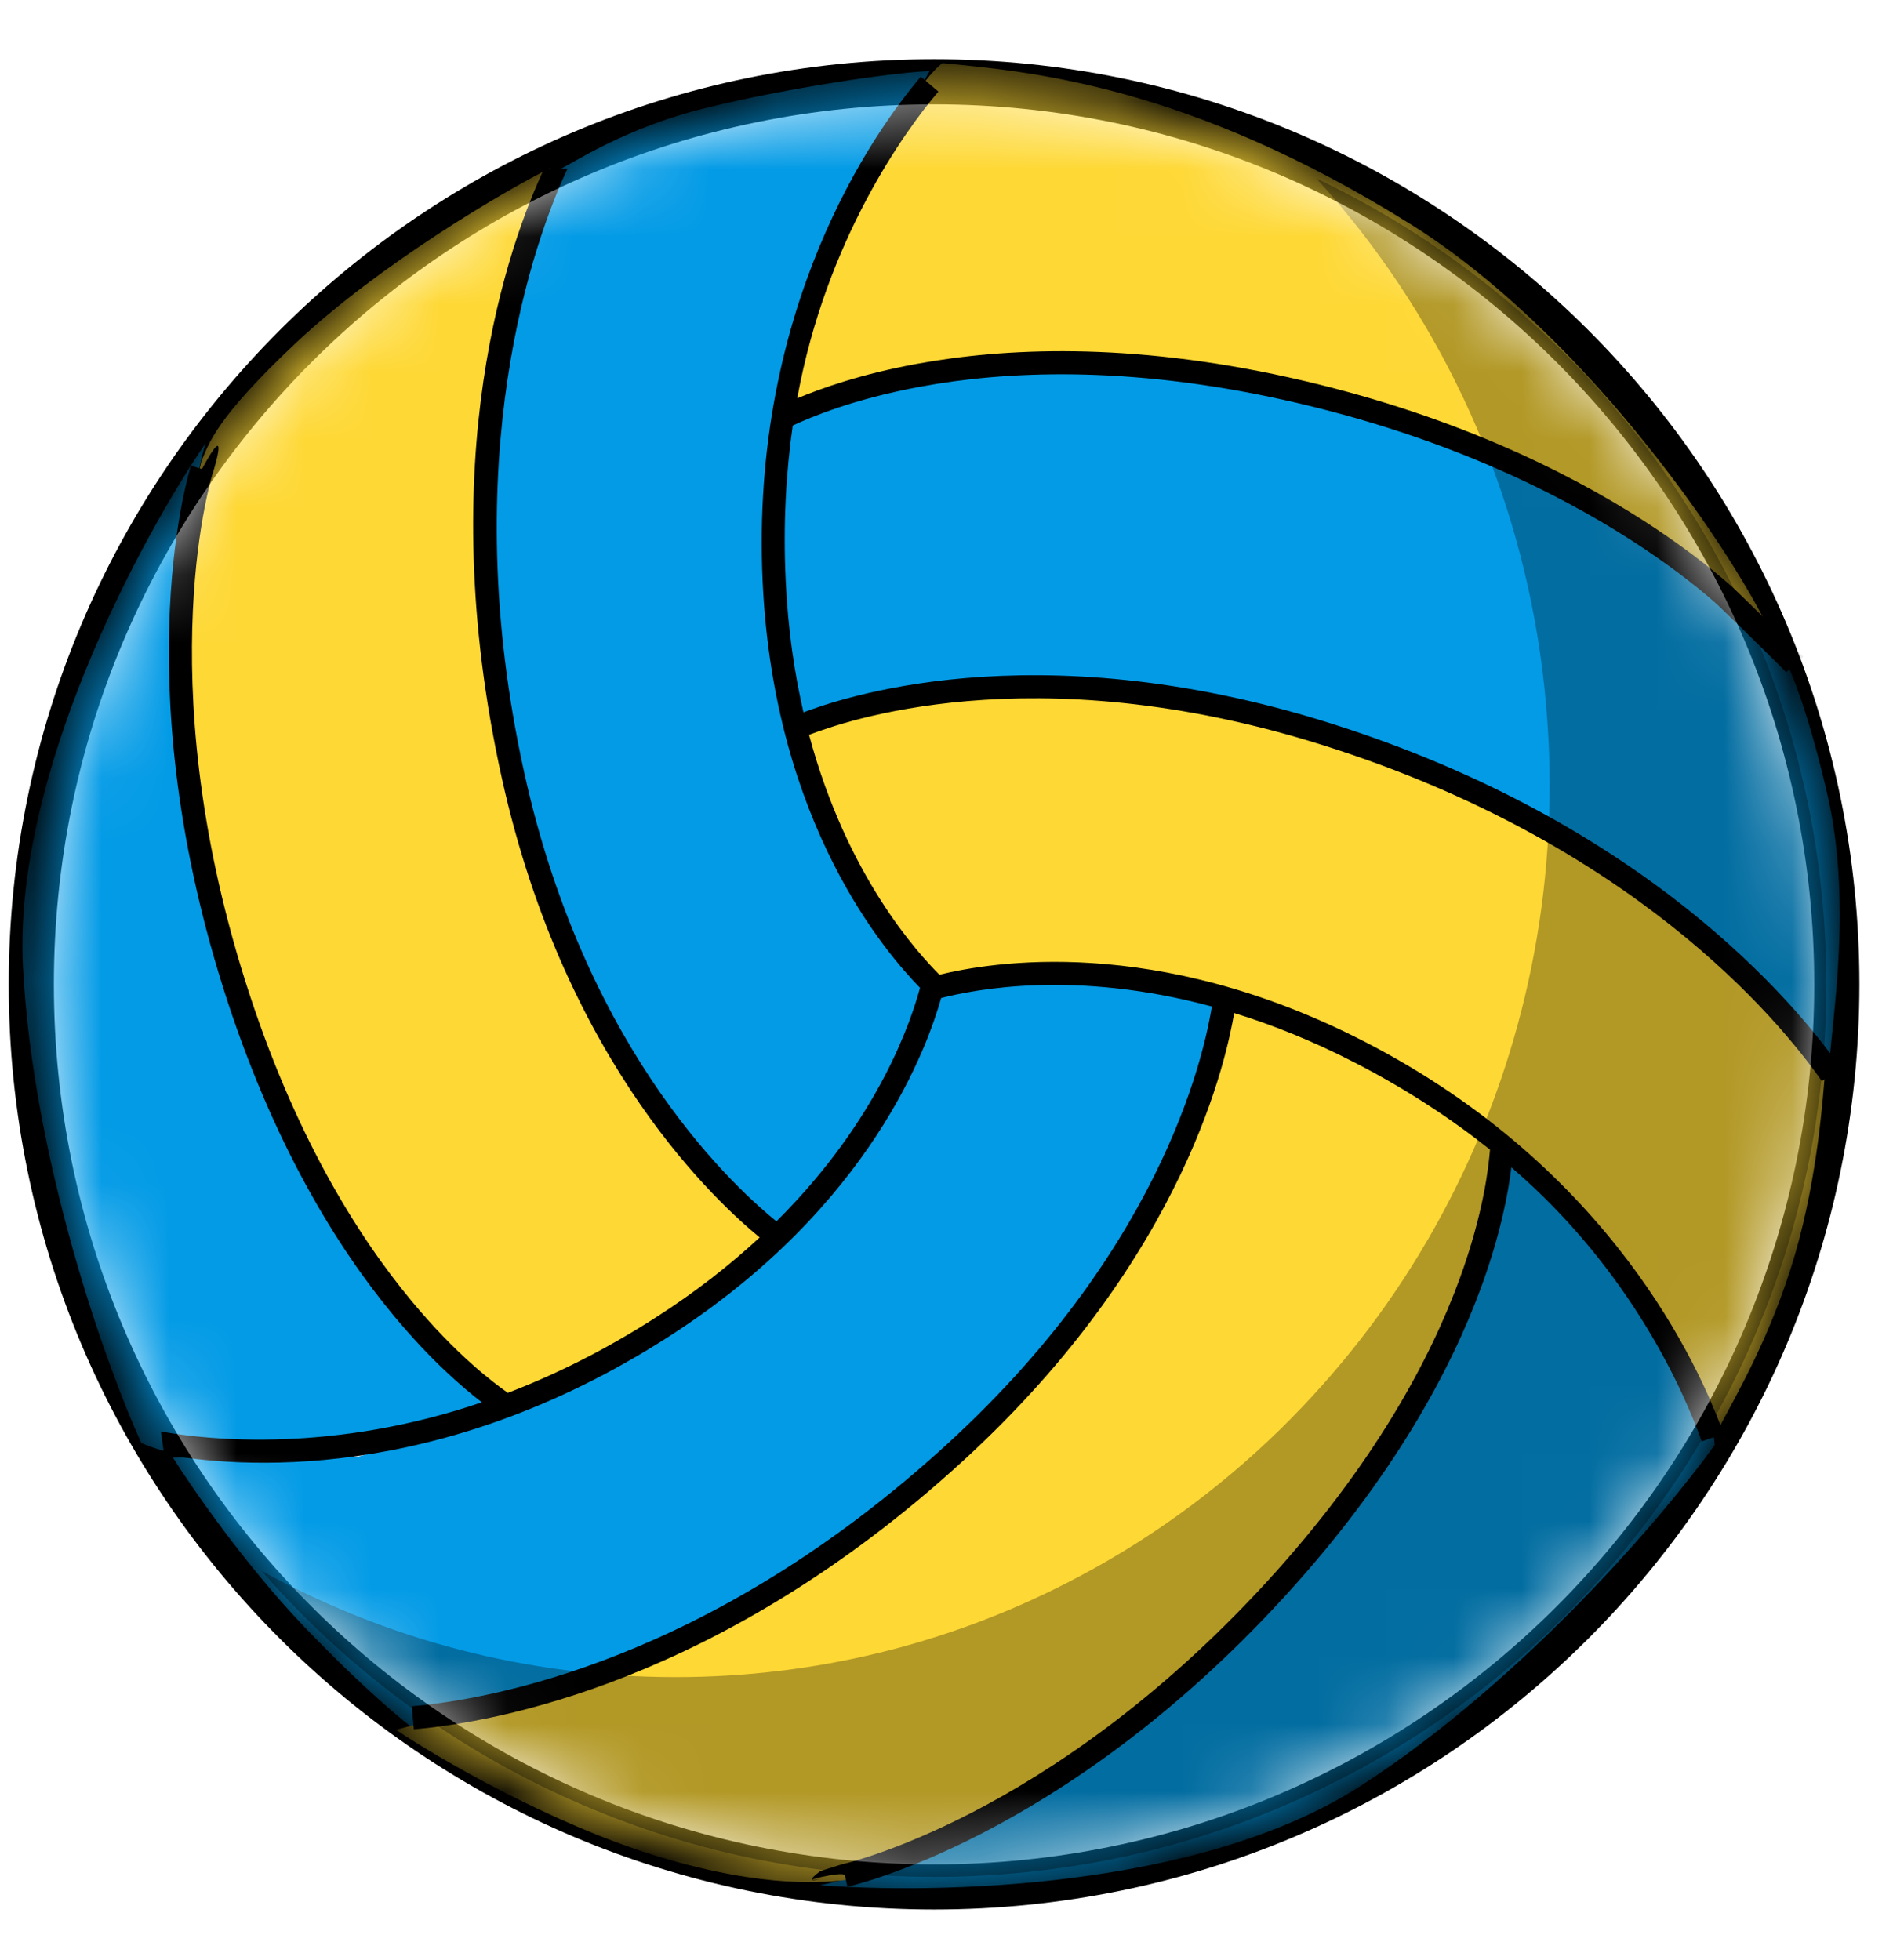 <svg width="28" height="29" viewBox="0 0 28 29" fill="none" xmlns="http://www.w3.org/2000/svg">
<path fill-rule="evenodd" clip-rule="evenodd" d="M13.816 1.544C6.625 1.544 0.797 7.372 0.797 14.563C0.797 21.753 6.625 27.582 13.816 27.582C21.006 27.582 26.835 21.753 26.835 14.563C26.835 7.372 21.006 1.544 13.816 1.544ZM0.129 14.563C0.129 7.004 6.257 0.876 13.816 0.876C21.375 0.876 27.503 7.004 27.503 14.563C27.503 22.122 21.375 28.25 13.816 28.25C6.257 28.25 0.129 22.122 0.129 14.563Z" fill="black"/>
<mask id="mask0_285_9341" style="mask-type:alpha" maskUnits="userSpaceOnUse" x="0" y="1" width="28" height="27">
<path d="M13.812 27.769C21.104 27.769 27.016 21.857 27.016 14.566C27.016 7.274 21.104 1.362 13.812 1.362C6.521 1.362 0.609 7.274 0.609 14.566C0.609 21.857 6.521 27.769 13.812 27.769Z" fill="#FF0000"/>
</mask>
<g mask="url(#mask0_285_9341)">
<path d="M10.441 1.597C11.65 1.3 13.205 1.072 13.749 1.052L12.217 3.789C12.052 4.416 11.68 6.329 11.508 8.969C11.335 11.608 13.018 13.83 13.882 14.611C13.861 14.857 13.66 15.585 13.018 16.522C12.377 17.46 11.703 18.105 11.446 18.311C10.377 17.447 8.073 14.734 7.407 10.788C6.741 6.841 7.685 3.635 8.24 2.525C8.466 2.422 9.233 1.893 10.441 1.597Z" fill="#039BE6"/>
<path d="M4.504 24.071C3.643 23.172 2.847 22.025 2.557 21.563L5.292 21.551C5.917 21.38 7.844 20.911 10.056 19.462C12.414 17.916 13.587 15.836 13.831 14.698C14.055 14.592 14.786 14.403 15.918 14.49C17.051 14.577 17.813 14.688 18.119 14.808C17.906 16.166 16.843 19.667 13.758 22.217C10.673 24.767 7.424 25.553 6.186 25.627C5.984 25.483 5.364 24.969 4.504 24.071Z" fill="#039BE6"/>
<path d="M27.021 11.715C27.4 13.329 27.109 14.982 27.058 15.747L25.576 14.232C25.05 13.726 22.756 11.778 19.728 10.901C14.69 9.443 12.963 10.311 11.76 10.791C11.688 10.607 11.554 10.1 11.472 9.255C11.39 8.411 11.562 6.839 11.658 6.159C12.987 5.611 15.558 5.057 19.178 5.836C22.58 6.569 25.279 8.483 26.155 9.309C26.321 9.535 26.643 10.101 27.021 11.715Z" fill="#039BE6"/>
<path d="M24.414 19.261C25.101 20.142 25.334 21.038 25.364 21.376C24.631 22.4 22.56 24.841 20.145 26.409C17.73 27.977 13.761 28.016 12.125 27.89C12.483 27.824 13.531 27.554 15.089 26.631C17.037 25.477 19.05 23.496 20.332 21.708C21.357 20.278 22.103 17.963 22.276 17.006C22.678 17.357 23.727 18.38 24.414 19.261Z" fill="#039BE6"/>
<path d="M4.396 21.582C3.289 21.736 2.397 21.49 2.089 21.347C1.569 20.2 0.491 17.186 0.34 14.311C0.19 11.436 2.116 7.909 3.043 6.555C2.921 6.898 2.64 8.393 2.66 10.204C2.686 12.468 3.506 14.957 4.413 16.961C5.139 18.564 6.683 20.174 7.425 20.801C6.92 20.974 5.503 21.427 4.396 21.582Z" fill="#039BE6"/>
<path d="M26.549 18.564C26.201 19.758 25.675 20.651 25.421 21.133L23.909 18.718C22.436 17.001 21.977 16.983 19.777 15.514C17.578 14.045 14.966 14.26 13.858 14.617C13.655 14.476 13.091 13.936 12.599 12.912C12.108 11.888 11.767 11.115 11.718 10.789C13 10.295 16.502 9.657 20.252 11.053C24.003 12.45 26.308 14.87 26.992 15.905C26.968 16.153 26.897 17.369 26.549 18.564Z" fill="#FED835"/>
<path d="M9.754 27.471C8.167 26.992 6.494 26.018 5.856 25.591L8.473 24.896C9.174 24.693 11.221 23.932 13.992 21.677C16.763 19.423 17.944 16.075 18.13 14.793C18.325 14.823 18.887 15 19.659 15.351C20.432 15.703 21.636 16.553 22.177 16.977C22.082 18.506 21.315 21.219 18.672 23.811C16.265 26.171 13.674 27.467 12.52 27.812C12.241 27.843 11.341 27.951 9.754 27.471Z" fill="#FED835"/>
<path d="M4.389 5.062C5.597 3.927 7.45 2.827 8.139 2.488L7.406 4.99C7.231 5.699 6.892 8.12 7.613 11.619C8.266 14.79 10.436 17.463 11.453 18.265C11.33 18.419 10.506 19.029 9.815 19.522C9.125 20.016 8.026 20.543 7.389 20.8C5.991 19.686 4.455 17.55 3.436 14.51C2.235 10.928 2.7 7.994 2.978 6.823C3.091 6.566 3.18 6.197 4.389 5.062Z" fill="#FED835"/>
<path d="M12.553 3.202C12.973 2.166 13.664 1.129 13.941 0.934C15.195 1.057 17.561 1.245 20.878 3.325C23.317 4.854 25.503 7.919 26.212 9.399C25.975 9.121 25.108 8.344 23.529 7.456C21.556 6.346 18.886 5.629 16.696 5.422C14.513 5.214 12.636 5.74 11.721 6.069C11.824 5.545 12.134 4.238 12.553 3.202Z" fill="#FED835"/>
<path fill-rule="evenodd" clip-rule="evenodd" d="M11.281 8.612C11.089 4.549 12.924 1.952 13.62 1.134L13.88 1.355C13.389 1.932 12.219 3.545 11.792 5.893C12.135 5.749 12.727 5.536 13.555 5.384C14.839 5.147 16.688 5.056 19.062 5.583C21.434 6.109 23.162 6.967 24.299 7.695C24.867 8.06 25.288 8.392 25.567 8.634C25.707 8.754 26.494 9.536 26.564 9.605C26.599 9.639 26.626 9.666 26.644 9.685C26.652 9.694 26.659 9.702 26.664 9.707L26.67 9.713L26.671 9.714L26.672 9.715C26.672 9.715 26.672 9.715 26.546 9.83C26.419 9.945 26.419 9.945 26.419 9.945L26.418 9.944L26.414 9.94C26.411 9.936 26.405 9.93 26.397 9.921C26.381 9.905 26.357 9.88 26.325 9.848C26.26 9.784 25.477 9.008 25.343 8.892C25.075 8.66 24.668 8.338 24.114 7.983C23.008 7.274 21.317 6.433 18.988 5.916C16.66 5.4 14.858 5.491 13.617 5.72C12.63 5.902 11.996 6.17 11.726 6.295C11.626 6.991 11.582 7.758 11.622 8.596C11.655 9.312 11.751 9.959 11.884 10.538C11.887 10.537 11.89 10.536 11.894 10.535C12.329 10.374 15.237 9.298 19.68 10.701C24.316 12.164 26.541 14.816 27.228 15.8L26.948 15.995C26.294 15.058 24.126 12.463 19.577 11.027C15.233 9.655 12.408 10.708 12 10.859C11.986 10.864 11.976 10.869 11.967 10.871C12.528 12.968 13.582 14.105 13.895 14.42C14.645 14.238 17.085 13.811 20.2 15.419C23.815 17.285 25.133 20.198 25.493 21.21L25.171 21.325C24.92 20.618 24.135 18.799 22.355 17.27C22.313 17.618 22.204 18.234 21.909 19.042C21.471 20.237 20.627 21.846 18.984 23.638C17.342 25.429 15.736 26.497 14.536 27.117C13.937 27.427 13.439 27.625 13.09 27.746C12.915 27.807 12.777 27.848 12.683 27.874C12.636 27.887 12.599 27.896 12.574 27.903C12.561 27.906 12.552 27.908 12.545 27.91L12.537 27.911L12.535 27.912L12.534 27.912C12.534 27.912 12.534 27.912 12.521 27.853C12.515 27.829 12.508 27.794 12.497 27.745C12.481 27.671 11.764 27.853 12.116 27.799C11.865 27.87 12.137 27.68 12.137 27.68L12.462 27.578L12.468 27.577C12.473 27.576 12.481 27.574 12.492 27.571C12.514 27.566 12.548 27.557 12.592 27.545C12.68 27.52 12.81 27.481 12.978 27.423C13.313 27.307 13.795 27.115 14.379 26.814C15.547 26.21 17.12 25.166 18.733 23.407C20.344 21.649 21.166 20.078 21.588 18.925C21.95 17.934 22.019 17.25 22.039 17.008C21.474 16.558 20.814 16.12 20.044 15.723C19.416 15.399 18.816 15.16 18.255 14.987C18.151 15.589 17.57 18.567 14.243 21.614C10.657 24.897 7.316 25.481 6.121 25.584L6.091 25.243C7.23 25.145 10.494 24.584 14.012 21.362C17.31 18.342 17.839 15.405 17.925 14.891C15.9 14.342 14.418 14.639 13.921 14.765C13.729 15.443 12.91 17.837 9.888 19.777C6.465 21.974 3.484 21.709 2.427 21.515L2.379 21.177C3.108 21.311 4.95 21.49 7.127 20.746C6.844 20.529 6.368 20.121 5.822 19.462C5.004 18.476 4.031 16.929 3.3 14.611C2.57 12.293 2.449 10.368 2.512 9.019C2.543 8.345 2.62 7.815 2.69 7.452C2.725 7.271 2.758 7.131 2.783 7.036C2.795 6.988 2.805 6.952 2.812 6.927C2.816 6.915 2.819 6.905 2.821 6.898L2.823 6.891L2.824 6.888L2.824 6.888C2.824 6.888 2.824 6.887 2.987 6.939C3.417 6.139 3.15 6.992 3.15 6.992L3.149 6.993L3.147 6.998C3.146 7.003 3.143 7.011 3.14 7.022C3.134 7.044 3.125 7.077 3.113 7.121C3.09 7.21 3.059 7.342 3.025 7.517C2.958 7.865 2.883 8.379 2.853 9.035C2.792 10.348 2.909 12.233 3.626 14.508C4.343 16.783 5.295 18.292 6.085 19.244C6.751 20.048 7.303 20.459 7.512 20.606C8.208 20.339 8.944 19.977 9.703 19.489C10.299 19.107 10.805 18.707 11.236 18.307C10.659 17.83 8.37 15.792 7.424 11.517C6.373 6.77 7.538 3.585 8.047 2.498L8.394 2.495C7.91 3.53 6.726 6.786 7.757 11.443C8.691 15.662 10.957 17.638 11.484 18.069C13.026 16.536 13.489 15.053 13.608 14.614C13.122 14.115 11.45 12.209 11.281 8.612Z" fill="black"/>
<path fill-rule="evenodd" clip-rule="evenodd" d="M21.11 18.356C22.259 16.383 22.921 14.078 22.921 11.615C22.921 11.307 22.911 11.001 22.889 10.697C22.705 7.954 21.702 5.443 20.125 3.416C19.917 3.149 19.699 2.89 19.472 2.641C21.308 3.513 22.91 4.797 24.161 6.372C25.771 8.398 26.795 10.91 26.983 13.652C27.005 13.956 27.015 14.262 27.015 14.57C27.015 17.033 26.34 19.339 25.167 21.312C25.167 21.312 25.167 21.314 25.165 21.314C24.557 22.338 23.812 23.268 22.959 24.091C22.002 25.009 20.909 25.784 19.709 26.382C17.936 27.27 15.934 27.767 13.818 27.767C9.848 27.767 6.287 26.014 3.867 23.239C5.69 24.243 7.777 24.812 9.993 24.812C12.066 24.812 14.027 24.314 15.763 23.427C16.939 22.829 18.01 22.054 18.947 21.135C19.783 20.313 20.512 19.383 21.108 18.358C21.11 18.358 21.11 18.356 21.11 18.356Z" fill="black" fill-opacity="0.3"/>
</g>
</svg>
